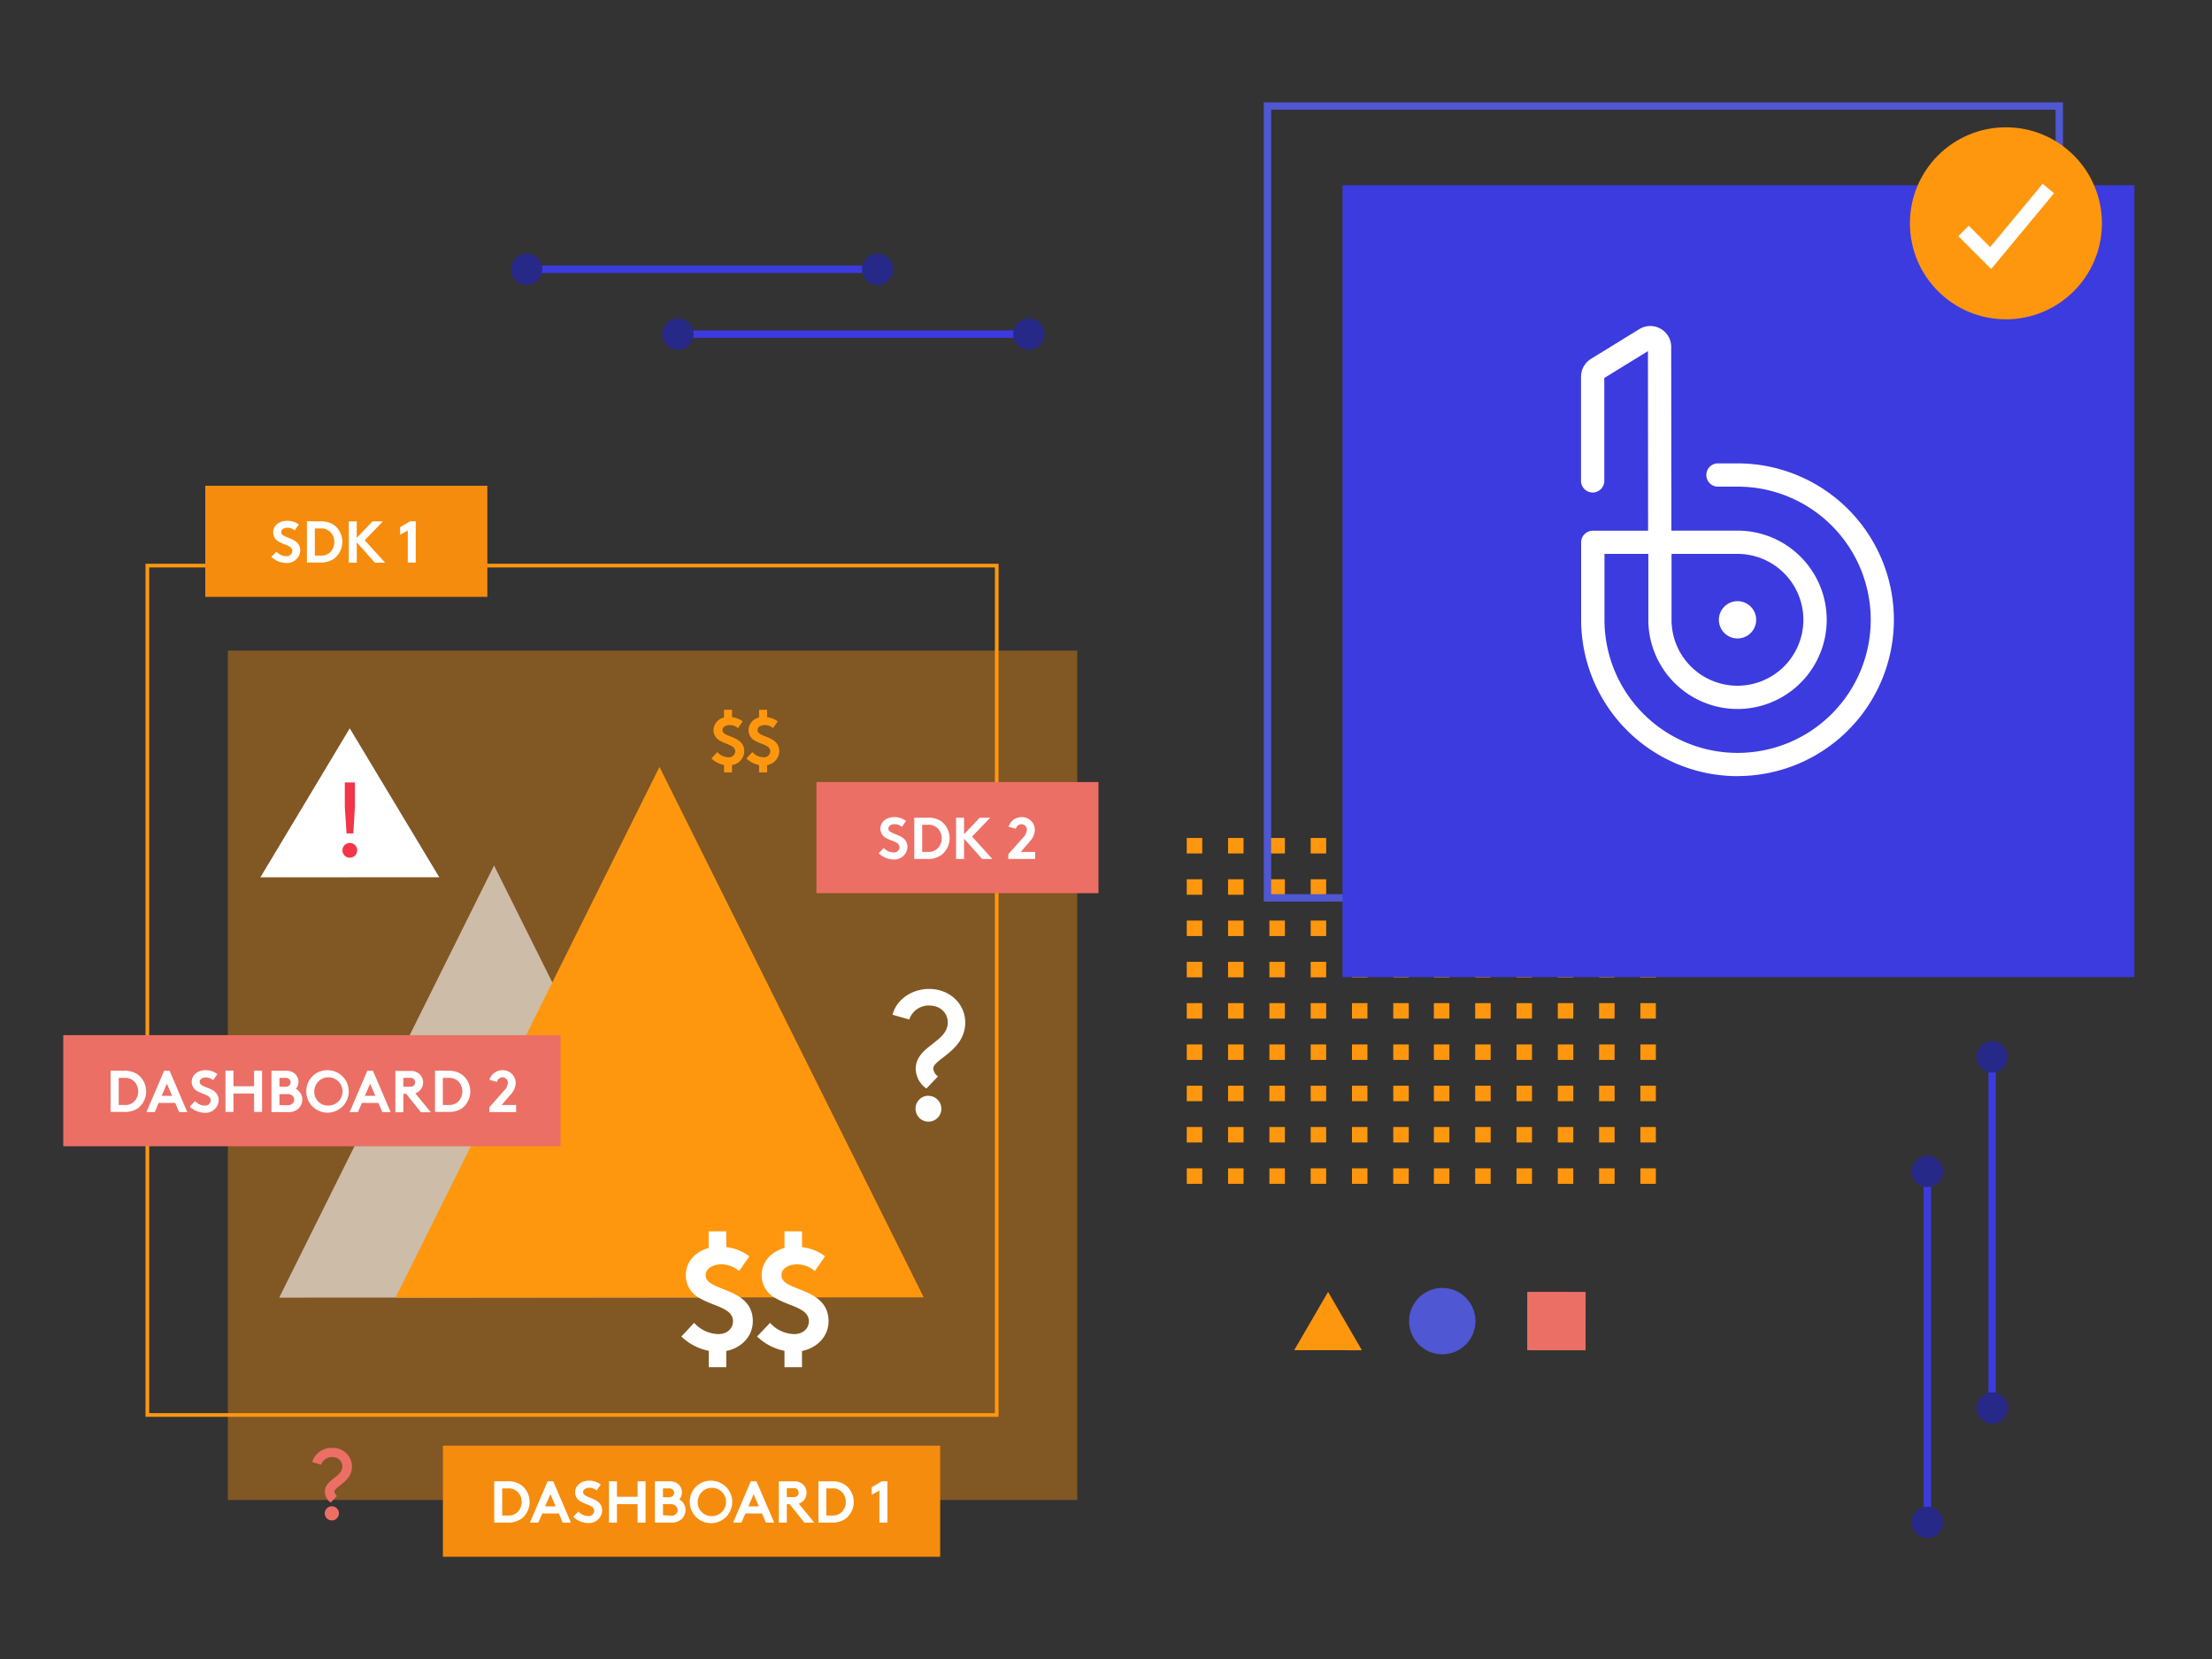 <?xml version="1.0" encoding="UTF-8"?> <svg xmlns="http://www.w3.org/2000/svg" viewBox="0 0 600 450"><rect x="0" y="0" width="600" height="450" fill="#333333" stroke="none"/><title>crashlytics-firebase</title><g style="isolation:isolate"><g id="b3ff3e0b-2e3d-4643-93bd-ee6e236451ac" data-name="design"><line x1="183.88" y1="90.63" x2="278.23" y2="90.63" fill="none" stroke="#3c3bdf" stroke-linecap="square" stroke-linejoin="round" stroke-width="2"></line><circle cx="183.88" cy="90.63" r="4.25" fill="#272988"></circle><circle cx="279.08" cy="90.63" r="4.25" fill="#272988"></circle><line x1="142.86" y1="73.04" x2="237.21" y2="73.04" fill="none" stroke="#3c3bdf" stroke-linecap="square" stroke-linejoin="round" stroke-width="2"></line><circle cx="142.86" cy="73.04" r="4.25" fill="#272988"></circle><circle cx="238.06" cy="73.04" r="4.25" fill="#272988"></circle><line x1="522.78" y1="317.73" x2="522.78" y2="412.08" fill="none" stroke="#3c3bdf" stroke-linecap="square" stroke-linejoin="round" stroke-width="2"></line><circle cx="522.78" cy="317.73" r="4.25" fill="#272988"></circle><circle cx="522.78" cy="412.93" r="4.25" fill="#272988"></circle><line x1="540.36" y1="286.71" x2="540.36" y2="381.06" fill="none" stroke="#3c3bdf" stroke-linecap="square" stroke-linejoin="round" stroke-width="2"></line><circle cx="540.36" cy="286.71" r="4.25" fill="#272988"></circle><circle cx="540.36" cy="381.91" r="4.25" fill="#272988"></circle><g style="mix-blend-mode:multiply"><circle cx="391.22" cy="358.35" r="9" fill="#4f57d2"></circle><rect x="414.3" y="350.45" width="15.83" height="15.83" transform="translate(780.76 -63.69) rotate(90.03)" fill="#ec6f65"></rect><polygon points="351.05 366.24 360.24 350.42 369.41 366.25 351.05 366.24" fill="#ff970e" style="mix-blend-mode:multiply"></polygon></g><rect x="344.32" y="272.1" width="4.2" height="4.2" transform="translate(692.84 548.4) rotate(180)" fill="#ff970e"></rect><rect x="344.32" y="260.9" width="4.2" height="4.2" transform="translate(692.84 526) rotate(180)" fill="#ff970e"></rect><rect x="344.32" y="249.7" width="4.2" height="4.2" transform="translate(692.84 503.6) rotate(180)" fill="#ff970e"></rect><rect x="344.32" y="238.5" width="4.2" height="4.2" transform="translate(692.84 481.2) rotate(180)" fill="#ff970e"></rect><rect x="344.32" y="227.3" width="4.2" height="4.2" transform="translate(692.84 458.8) rotate(180)" fill="#ff970e"></rect><rect x="355.52" y="272.1" width="4.2" height="4.2" transform="translate(715.24 548.4) rotate(180)" fill="#ff970e"></rect><rect x="355.52" y="260.9" width="4.2" height="4.2" transform="translate(715.24 526) rotate(180)" fill="#ff970e"></rect><rect x="355.52" y="249.7" width="4.2" height="4.2" transform="translate(715.24 503.6) rotate(180)" fill="#ff970e"></rect><rect x="355.52" y="238.5" width="4.2" height="4.2" transform="translate(715.24 481.2) rotate(180)" fill="#ff970e"></rect><rect x="355.52" y="227.3" width="4.2" height="4.2" transform="translate(715.24 458.8) rotate(180)" fill="#ff970e"></rect><rect x="366.72" y="272.1" width="4.2" height="4.2" transform="translate(737.64 548.4) rotate(180)" fill="#ff970e"></rect><rect x="366.72" y="260.9" width="4.2" height="4.2" transform="translate(737.64 526) rotate(180)" fill="#ff970e"></rect><rect x="366.72" y="249.7" width="4.2" height="4.2" transform="translate(737.64 503.6) rotate(180)" fill="#ff970e"></rect><rect x="366.72" y="238.5" width="4.2" height="4.2" transform="translate(737.64 481.2) rotate(180)" fill="#ff970e"></rect><rect x="366.72" y="227.3" width="4.2" height="4.2" transform="translate(737.64 458.8) rotate(180)" fill="#ff970e"></rect><rect x="377.92" y="272.1" width="4.2" height="4.2" transform="translate(760.04 548.4) rotate(180)" fill="#ff970e"></rect><rect x="377.92" y="260.9" width="4.2" height="4.2" transform="translate(760.04 526) rotate(180)" fill="#ff970e"></rect><rect x="377.92" y="249.7" width="4.2" height="4.2" transform="translate(760.04 503.6) rotate(180)" fill="#ff970e"></rect><rect x="377.92" y="238.5" width="4.2" height="4.2" transform="translate(760.04 481.2) rotate(180)" fill="#ff970e"></rect><rect x="377.92" y="227.3" width="4.2" height="4.2" transform="translate(760.04 458.8) rotate(180)" fill="#ff970e"></rect><rect x="344.32" y="316.9" width="4.2" height="4.2" transform="translate(692.84 638.01) rotate(180)" fill="#ff970e"></rect><rect x="344.32" y="305.7" width="4.2" height="4.2" transform="translate(692.84 615.6) rotate(180)" fill="#ff970e"></rect><rect x="355.52" y="316.9" width="4.2" height="4.2" transform="translate(715.24 638.01) rotate(180)" fill="#ff970e"></rect><rect x="355.52" y="305.7" width="4.2" height="4.2" transform="translate(715.24 615.6) rotate(180)" fill="#ff970e"></rect><rect x="366.72" y="316.9" width="4.2" height="4.2" transform="translate(737.64 638.01) rotate(180)" fill="#ff970e"></rect><rect x="366.72" y="305.7" width="4.2" height="4.2" transform="translate(737.64 615.6) rotate(180)" fill="#ff970e"></rect><rect x="377.92" y="316.9" width="4.2" height="4.2" transform="translate(760.04 638.01) rotate(180)" fill="#ff970e"></rect><rect x="377.92" y="305.7" width="4.2" height="4.2" transform="translate(760.04 615.6) rotate(180)" fill="#ff970e"></rect><rect x="355.52" y="294.5" width="4.2" height="4.2" transform="translate(715.24 593.2) rotate(180)" fill="#ff970e"></rect><rect x="366.72" y="294.5" width="4.2" height="4.2" transform="translate(737.64 593.2) rotate(180)" fill="#ff970e"></rect><rect x="366.72" y="283.3" width="4.2" height="4.2" transform="translate(737.64 570.8) rotate(180)" fill="#ff970e"></rect><rect x="377.92" y="294.5" width="4.2" height="4.2" transform="translate(760.04 593.2) rotate(180)" fill="#ff970e"></rect><rect x="377.92" y="283.3" width="4.2" height="4.2" transform="translate(760.04 570.8) rotate(180)" fill="#ff970e"></rect><rect x="344.32" y="283.3" width="4.2" height="4.2" fill="#ff970e"></rect><rect x="355.52" y="283.3" width="4.2" height="4.2" fill="#ff970e"></rect><rect x="344.32" y="294.5" width="4.2" height="4.2" fill="#ff970e"></rect><rect x="321.92" y="272.1" width="4.2" height="4.2" transform="translate(648.03 548.4) rotate(180)" fill="#ff970e"></rect><rect x="321.92" y="260.9" width="4.2" height="4.2" transform="translate(648.03 526) rotate(180)" fill="#ff970e"></rect><rect x="321.92" y="249.7" width="4.2" height="4.2" transform="translate(648.03 503.6) rotate(180)" fill="#ff970e"></rect><rect x="321.92" y="238.5" width="4.2" height="4.2" transform="translate(648.03 481.2) rotate(180)" fill="#ff970e"></rect><rect x="321.92" y="227.3" width="4.2" height="4.2" transform="translate(648.03 458.8) rotate(180)" fill="#ff970e"></rect><rect x="333.12" y="272.1" width="4.2" height="4.2" transform="translate(670.43 548.4) rotate(180)" fill="#ff970e"></rect><rect x="333.12" y="260.9" width="4.2" height="4.2" transform="translate(670.43 526) rotate(180)" fill="#ff970e"></rect><rect x="333.12" y="249.7" width="4.2" height="4.2" transform="translate(670.43 503.6) rotate(180)" fill="#ff970e"></rect><rect x="333.12" y="238.5" width="4.2" height="4.2" transform="translate(670.43 481.2) rotate(180)" fill="#ff970e"></rect><rect x="333.12" y="227.3" width="4.2" height="4.2" transform="translate(670.43 458.8) rotate(180)" fill="#ff970e"></rect><rect x="321.92" y="316.9" width="4.2" height="4.2" transform="translate(648.03 638.01) rotate(180)" fill="#ff970e"></rect><rect x="321.92" y="305.7" width="4.2" height="4.2" transform="translate(648.03 615.6) rotate(180)" fill="#ff970e"></rect><rect x="333.12" y="316.9" width="4.2" height="4.2" transform="translate(670.43 638.01) rotate(180)" fill="#ff970e"></rect><rect x="333.12" y="305.7" width="4.2" height="4.2" transform="translate(670.43 615.6) rotate(180)" fill="#ff970e"></rect><rect x="321.92" y="294.5" width="4.2" height="4.2" transform="translate(648.03 593.2) rotate(180)" fill="#ff970e"></rect><rect x="321.92" y="283.3" width="4.2" height="4.2" transform="translate(648.03 570.8) rotate(180)" fill="#ff970e"></rect><rect x="333.12" y="294.5" width="4.2" height="4.2" transform="translate(670.43 593.2) rotate(180)" fill="#ff970e"></rect><rect x="333.12" y="283.3" width="4.2" height="4.2" transform="translate(670.43 570.8) rotate(180)" fill="#ff970e"></rect><rect x="411.35" y="272.1" width="4.2" height="4.2" transform="translate(826.9 548.4) rotate(180)" fill="#ff970e"></rect><rect x="411.35" y="260.9" width="4.2" height="4.2" transform="translate(826.9 526) rotate(180)" fill="#ff970e"></rect><rect x="411.35" y="249.7" width="4.2" height="4.2" transform="translate(826.9 503.6) rotate(180)" fill="#ff970e"></rect><rect x="411.35" y="238.5" width="4.2" height="4.2" transform="translate(826.9 481.2) rotate(180)" fill="#ff970e"></rect><rect x="411.35" y="227.3" width="4.2" height="4.2" transform="translate(826.9 458.8) rotate(180)" fill="#ff970e"></rect><rect x="422.55" y="272.1" width="4.2" height="4.2" transform="translate(849.3 548.4) rotate(180)" fill="#ff970e"></rect><rect x="422.55" y="260.9" width="4.2" height="4.2" transform="translate(849.3 526) rotate(180)" fill="#ff970e"></rect><rect x="422.55" y="249.7" width="4.2" height="4.2" transform="translate(849.3 503.6) rotate(180)" fill="#ff970e"></rect><rect x="422.55" y="238.5" width="4.2" height="4.2" transform="translate(849.3 481.2) rotate(180)" fill="#ff970e"></rect><rect x="422.55" y="227.3" width="4.2" height="4.2" transform="translate(849.3 458.8) rotate(180)" fill="#ff970e"></rect><rect x="433.75" y="272.1" width="4.2" height="4.2" transform="translate(871.7 548.4) rotate(180)" fill="#ff970e"></rect><rect x="433.75" y="260.9" width="4.2" height="4.2" transform="translate(871.7 526) rotate(180)" fill="#ff970e"></rect><rect x="433.75" y="249.7" width="4.2" height="4.2" transform="translate(871.7 503.6) rotate(180)" fill="#ff970e"></rect><rect x="433.75" y="238.5" width="4.2" height="4.2" transform="translate(871.7 481.2) rotate(180)" fill="#ff970e"></rect><rect x="433.75" y="227.3" width="4.2" height="4.2" transform="translate(871.7 458.8) rotate(180)" fill="#ff970e"></rect><rect x="444.95" y="272.1" width="4.2" height="4.2" transform="translate(894.1 548.4) rotate(180)" fill="#ff970e"></rect><rect x="444.95" y="260.9" width="4.2" height="4.2" transform="translate(894.1 526) rotate(180)" fill="#ff970e"></rect><rect x="444.95" y="249.7" width="4.2" height="4.2" transform="translate(894.1 503.6) rotate(180)" fill="#ff970e"></rect><rect x="444.95" y="238.5" width="4.2" height="4.2" transform="translate(894.1 481.2) rotate(180)" fill="#ff970e"></rect><rect x="444.95" y="227.3" width="4.2" height="4.2" transform="translate(894.1 458.8) rotate(180)" fill="#ff970e"></rect><rect x="411.35" y="316.9" width="4.2" height="4.2" transform="translate(826.9 638.01) rotate(180)" fill="#ff970e"></rect><rect x="411.35" y="305.7" width="4.2" height="4.2" transform="translate(826.9 615.6) rotate(180)" fill="#ff970e"></rect><rect x="422.55" y="316.9" width="4.2" height="4.2" transform="translate(849.3 638.01) rotate(180)" fill="#ff970e"></rect><rect x="422.55" y="305.7" width="4.2" height="4.2" transform="translate(849.3 615.6) rotate(180)" fill="#ff970e"></rect><rect x="433.75" y="316.9" width="4.2" height="4.2" transform="translate(871.7 638.01) rotate(180)" fill="#ff970e"></rect><rect x="433.75" y="305.7" width="4.2" height="4.2" transform="translate(871.7 615.6) rotate(180)" fill="#ff970e"></rect><rect x="444.95" y="316.9" width="4.2" height="4.2" transform="translate(894.1 638.01) rotate(180)" fill="#ff970e"></rect><rect x="444.95" y="305.7" width="4.2" height="4.2" transform="translate(894.1 615.6) rotate(180)" fill="#ff970e"></rect><rect x="422.55" y="294.5" width="4.2" height="4.2" transform="translate(849.3 593.2) rotate(180)" fill="#ff970e"></rect><rect x="433.75" y="294.5" width="4.2" height="4.2" transform="translate(871.7 593.2) rotate(180)" fill="#ff970e"></rect><rect x="433.75" y="283.3" width="4.2" height="4.2" transform="translate(871.7 570.8) rotate(180)" fill="#ff970e"></rect><rect x="444.95" y="294.5" width="4.2" height="4.2" transform="translate(894.1 593.2) rotate(180)" fill="#ff970e"></rect><rect x="444.95" y="283.3" width="4.2" height="4.2" transform="translate(894.1 570.8) rotate(180)" fill="#ff970e"></rect><rect x="411.35" y="283.3" width="4.2" height="4.2" fill="#ff970e"></rect><rect x="422.55" y="283.3" width="4.2" height="4.2" fill="#ff970e"></rect><rect x="411.35" y="294.5" width="4.2" height="4.2" fill="#ff970e"></rect><rect x="388.95" y="272.1" width="4.2" height="4.2" transform="translate(782.09 548.4) rotate(180)" fill="#ff970e"></rect><rect x="388.95" y="260.9" width="4.2" height="4.2" transform="translate(782.09 526) rotate(180)" fill="#ff970e"></rect><rect x="388.95" y="249.7" width="4.2" height="4.2" transform="translate(782.09 503.6) rotate(180)" fill="#ff970e"></rect><rect x="388.95" y="238.5" width="4.2" height="4.2" transform="translate(782.09 481.2) rotate(180)" fill="#ff970e"></rect><rect x="388.95" y="227.3" width="4.2" height="4.2" transform="translate(782.09 458.8) rotate(180)" fill="#ff970e"></rect><rect x="400.15" y="272.1" width="4.2" height="4.2" transform="translate(804.49 548.4) rotate(180)" fill="#ff970e"></rect><rect x="400.15" y="260.9" width="4.2" height="4.2" transform="translate(804.49 526) rotate(180)" fill="#ff970e"></rect><rect x="400.15" y="249.7" width="4.2" height="4.2" transform="translate(804.49 503.6) rotate(180)" fill="#ff970e"></rect><rect x="400.15" y="238.5" width="4.2" height="4.2" transform="translate(804.49 481.2) rotate(180)" fill="#ff970e"></rect><rect x="400.15" y="227.3" width="4.2" height="4.2" transform="translate(804.49 458.8) rotate(180)" fill="#ff970e"></rect><rect x="388.95" y="316.9" width="4.2" height="4.2" transform="translate(782.09 638.01) rotate(180)" fill="#ff970e"></rect><rect x="388.95" y="305.7" width="4.2" height="4.2" transform="translate(782.09 615.6) rotate(180)" fill="#ff970e"></rect><rect x="400.15" y="316.9" width="4.2" height="4.2" transform="translate(804.49 638.01) rotate(180)" fill="#ff970e"></rect><rect x="400.15" y="305.7" width="4.2" height="4.2" transform="translate(804.49 615.6) rotate(180)" fill="#ff970e"></rect><rect x="388.95" y="294.5" width="4.2" height="4.2" transform="translate(782.09 593.2) rotate(180)" fill="#ff970e"></rect><rect x="388.95" y="283.3" width="4.2" height="4.2" transform="translate(782.09 570.8) rotate(180)" fill="#ff970e"></rect><rect x="400.15" y="294.5" width="4.2" height="4.2" transform="translate(804.49 593.2) rotate(180)" fill="#ff970e"></rect><rect x="400.15" y="283.3" width="4.2" height="4.2" transform="translate(804.49 570.8) rotate(180)" fill="#ff970e"></rect><g opacity="0.4"><rect id="a9572aa1-30b1-46a0-8d57-d139ea3e3732" data-name="Rectangle-20-Copy-3" x="61.81" y="176.47" width="230.39" height="230.39" fill="#f68c0d"></rect></g><rect id="a45fc5ae-aca4-4c1c-9b5d-cae5917a7653" data-name="Rectangle-20-Copy-3" x="39.97" y="153.42" width="230.39" height="230.39" fill="none" stroke="#ff970e" stroke-miterlimit="10"></rect><polygon points="192.38 351.92 134.01 234.76 75.73 351.98 192.38 351.92" fill="#fff" opacity="0.6"></polygon><polygon points="250.56 351.9 178.88 208.02 107.3 351.97 250.56 351.9" fill="#ff970e" style="mix-blend-mode:multiply"></polygon><rect id="bb41b78b-0ccd-47b7-94a3-1bd9f3ee4fa3" data-name="Rectangle-20-Copy-3" x="343.8" y="28.76" width="214.78" height="214.78" fill="none" stroke="#4f57d2" stroke-miterlimit="10" stroke-width="2"></rect><g style="mix-blend-mode:multiply"><rect id="e7a7ed88-54a1-46f9-b64a-d6a27faab64e" data-name="Rectangle-20-Copy-3" x="364.16" y="50.25" width="214.78" height="214.78" fill="#3c3bdf"></rect></g><circle cx="471.3" cy="168.12" r="5.06" fill="#fff"></circle><path d="M471.3,210.53a42.46,42.46,0,0,1-42.42-42.41v-21a3.17,3.17,0,0,1,3.16-3.16h15L447,95.24l-11.84,7.29v27.72a3.16,3.16,0,1,1-6.31,0V102.17a5.73,5.73,0,0,1,2.7-4.83l13.12-8.07a5.67,5.67,0,0,1,8.64,4.83l.05,49.83H471.3a24.19,24.19,0,1,1-24.19,24.19l0-17.88h-11.9v17.88A36.11,36.11,0,1,0,471.3,132h-5.48a3.16,3.16,0,0,1,0-6.31h5.48a42.41,42.41,0,1,1,0,84.82Zm-17.9-60.29,0,17.88a17.88,17.88,0,1,0,17.88-17.88Z" fill="#fff"></path><polygon points="119.15 237.95 94.87 197.56 70.63 237.97 119.15 237.95" fill="#fff"></polygon><path d="M94.89,228.65a2,2,0,1,1-2,2A2,2,0,0,1,94.89,228.65Zm-1.36-9.79v-6.62h2.74v6.62l-.43,7.2H94Z" fill="#f33547"></path><circle cx="544.1" cy="60.57" r="26.04" fill="#ff970e"></circle><path d="M242.1,275.25c1-4,5.09-7,9.93-7,5.64,0,9.79,4.1,9.79,9.09,0,7.69-8.69,9.94-8.69,12.53a3.09,3.09,0,0,0,1.3,2.1l-3.15,3.29a6.65,6.65,0,0,1-2.89-5.34c0-6.19,8.69-7.19,8.69-12.58,0-2.55-2-4.59-5-4.59a5.52,5.52,0,0,0-5.44,3.79Zm9.73,22a3.5,3.5,0,1,1-3.49,3.49A3.48,3.48,0,0,1,251.83,297.22Z" fill="#fff"></path><path d="M84.68,396.57a5.42,5.42,0,0,1,5.43-3.82,5.1,5.1,0,0,1,5.36,5c0,4.21-4.76,5.44-4.76,6.86a1.72,1.72,0,0,0,.71,1.15l-1.72,1.8a3.64,3.64,0,0,1-1.58-2.92c0-3.39,4.75-3.94,4.75-6.89a2.57,2.57,0,0,0-2.76-2.51,3,3,0,0,0-3,2.07Zm5.32,12a1.92,1.92,0,1,1-1.91,1.92A1.9,1.9,0,0,1,90,408.59Z" fill="#ec6f65"></path><g id="be85b662-fa1a-4b3d-a68a-56de230c2453" data-name="Design"><g id="be52c5eb-e23e-4e9f-9e06-15e6d7d8430c" data-name="pricing page"><g id="be65a0dc-88ab-4593-b119-ffbe8c02b895" data-name="header"><g id="ea97f04d-3b11-4a12-9689-f88bd450a21e" data-name="team"><polyline id="a36c1e08-9555-4c83-b5d3-ec47d4d5f559" data-name="Line" points="532.6 62.64 539.96 70 555.6 51.14" fill="none" stroke="#fff" stroke-miterlimit="10" stroke-width="4"></polyline></g></g></g></g><rect x="55.68" y="131.76" width="76.51" height="30.14" fill="#f68c0d"></rect><path d="M75,149.64a3.71,3.71,0,0,0,2.64,1.23,1.48,1.48,0,0,0,1.64-1.41c0-1.44-2.09-1.62-3.59-2.5a2.83,2.83,0,0,1-1.59-2.54c0-2,1.85-3.15,3.7-3.15a5.21,5.21,0,0,1,3.25,1l-1.12,1.6a3,3,0,0,0-1.94-.73c-.81,0-1.72.35-1.72,1.21,0,1.81,5.17,1.25,5.17,5a3.57,3.57,0,0,1-3.8,3.36,6,6,0,0,1-4.05-1.68Z" fill="#fff"></path><path d="M86.77,141.43a6.17,6.17,0,0,1,3.86,1,5.75,5.75,0,0,1,0,9.09,6.11,6.11,0,0,1-3.86,1.06H83.25v-11.2Zm3.11,3.17A3.41,3.41,0,0,0,87,143.35h-1.6v7.36H87a3.41,3.41,0,0,0,2.87-1.25,4,4,0,0,0,0-4.86Z" fill="#fff"></path><path d="M96.77,147.12v5.51H94.61v-11.2h2.16v4.48l4.25-4.48h2.84l-4.93,5.12,5.53,6.08h-2.77Z" fill="#fff"></path><path d="M108.53,143l2.72-1.6h1.52v11.2h-2.16v-8.71l-2.08,1.16Z" fill="#fff"></path><rect x="221.45" y="212.13" width="76.51" height="30.14" fill="#ec6f65"></rect><path d="M239.71,230a3.71,3.71,0,0,0,2.64,1.23,1.47,1.47,0,0,0,1.63-1.41c0-1.44-2.08-1.61-3.58-2.49a2.84,2.84,0,0,1-1.59-2.55c0-2,1.84-3.15,3.7-3.15a5.21,5.21,0,0,1,3.25,1.05l-1.12,1.61a3,3,0,0,0-1.94-.74c-.81,0-1.73.35-1.73,1.22,0,1.8,5.17,1.24,5.17,5a3.55,3.55,0,0,1-3.79,3.36,6,6,0,0,1-4-1.68Z" fill="#fff"></path><path d="M251.5,221.8a6.17,6.17,0,0,1,3.86,1,5.77,5.77,0,0,1,0,9.1A6.17,6.17,0,0,1,251.5,233H248V221.8Zm3.11,3.17a3.42,3.42,0,0,0-2.87-1.25h-1.6v7.36h1.6a3.42,3.42,0,0,0,2.87-1.25,4,4,0,0,0,0-4.86Z" fill="#fff"></path><path d="M261.5,227.5V233h-2.16V221.8h2.16v4.48l4.24-4.48h2.85l-4.93,5.12,5.52,6.08h-2.76Z" fill="#fff"></path><path d="M273.58,224.23a3.68,3.68,0,0,1,3.54-2.59,3.49,3.49,0,0,1,3.58,3.46,4.8,4.8,0,0,1-1.44,3.21l-2.38,2.77h3.9V233H273.5v-1.28l3.94-4.46a3.36,3.36,0,0,0,1.1-2.2,1.48,1.48,0,0,0-1.45-1.5,1.6,1.6,0,0,0-1.53,1.26Z" fill="#fff"></path><rect x="17.16" y="280.78" width="134.88" height="30.14" fill="#ec6f65"></rect><path d="M33.56,290.45a6.11,6.11,0,0,1,3.86,1.06,5.76,5.76,0,0,1,0,9.09,6.17,6.17,0,0,1-3.86,1H30v-11.2Zm3.11,3.17a3.42,3.42,0,0,0-2.87-1.25H32.2v7.36h1.6a3.42,3.42,0,0,0,2.87-1.25,4,4,0,0,0,0-4.86Z" fill="#fff"></path><path d="M39.72,301.65l4.8-11.2H46l4.8,11.2H48.59l-1.06-2.48H43L42,301.65Zm4.13-4.4H46.7l-1.43-3.31Z" fill="#fff"></path><path d="M52.89,298.66a3.71,3.71,0,0,0,2.64,1.23,1.47,1.47,0,0,0,1.63-1.41c0-1.44-2.08-1.61-3.58-2.49A2.83,2.83,0,0,1,52,293.44c0-2,1.84-3.15,3.7-3.15a5.16,5.16,0,0,1,3.25,1.06L57.82,293a3,3,0,0,0-1.94-.74c-.82,0-1.73.35-1.73,1.22,0,1.8,5.17,1.24,5.17,5a3.55,3.55,0,0,1-3.79,3.36,6,6,0,0,1-4.05-1.68Z" fill="#fff"></path><path d="M68.92,296.61h-5.6v5H61.16v-11.2h2.16v4.24h5.6v-4.24h2.16v11.2H68.92Z" fill="#fff"></path><path d="M77.45,290.45a3.48,3.48,0,0,1,2.51.78,3,3,0,0,1,1,2.26,2.89,2.89,0,0,1-.72,1.87A3.2,3.2,0,0,1,82,298.23a3.42,3.42,0,0,1-1,2.42,3.86,3.86,0,0,1-2.93,1H73.64v-11.2Zm-1.65,4.32h1.52a1.45,1.45,0,0,0,1.2-.4,1.16,1.16,0,0,0,0-1.6,1.45,1.45,0,0,0-1.2-.4H75.8Zm2.16,5a1.79,1.79,0,0,0,1.44-.49,1.48,1.48,0,0,0,.4-1,1.44,1.44,0,0,0-.4-1,1.76,1.76,0,0,0-1.44-.5H75.8v3Z" fill="#fff"></path><path d="M88.92,290.29a5.76,5.76,0,1,1-5.84,5.76A5.66,5.66,0,0,1,88.92,290.29Zm0,9.6a3.84,3.84,0,1,0-3.68-3.84A3.71,3.71,0,0,0,88.92,299.89Z" fill="#fff"></path><path d="M94.84,301.65l4.8-11.2h1.52l4.8,11.2h-2.25l-1.06-2.48h-4.5l-1.05,2.48Zm4.13-4.4h2.85l-1.43-3.31Z" fill="#fff"></path><path d="M109.4,296.69v5h-2.16v-11.2h4.08a3.4,3.4,0,0,1,2.45.83,3.14,3.14,0,0,1,0,4.58,2.9,2.9,0,0,1-1.12.66l4.19,5.13h-2.67l-4-5Zm1.79-1.92c.63,0,.9-.13,1.09-.34a1.26,1.26,0,0,0,.32-.84,1.32,1.32,0,0,0-.32-.87,1.31,1.31,0,0,0-1.09-.35H109.4v2.4Z" fill="#fff"></path><path d="M121.48,290.45a6.11,6.11,0,0,1,3.86,1.06,5.76,5.76,0,0,1,0,9.09,6.17,6.17,0,0,1-3.86,1H118v-11.2Zm3.11,3.17a3.42,3.42,0,0,0-2.87-1.25h-1.6v7.36h1.6a3.42,3.42,0,0,0,2.87-1.25,4,4,0,0,0,0-4.86Z" fill="#fff"></path><path d="M132.76,292.88a3.69,3.69,0,0,1,3.54-2.59,3.49,3.49,0,0,1,3.58,3.46,4.8,4.8,0,0,1-1.44,3.21l-2.38,2.77H140v1.92h-7.28v-1.28l3.94-4.46a3.36,3.36,0,0,0,1.1-2.2,1.48,1.48,0,0,0-1.46-1.5,1.6,1.6,0,0,0-1.52,1.26Z" fill="#fff"></path><rect x="120.14" y="392.13" width="134.88" height="30.14" fill="#f68c0d"></rect><path d="M137.58,401.8a6.19,6.19,0,0,1,3.86,1.05,5.77,5.77,0,0,1,0,9.1,6.19,6.19,0,0,1-3.86,1.05h-3.52V401.8Zm3.1,3.17a3.39,3.39,0,0,0-2.86-1.25h-1.6v7.36h1.6a3.39,3.39,0,0,0,2.86-1.25,4,4,0,0,0,0-4.86Z" fill="#fff"></path><path d="M143.74,413l4.8-11.2h1.52l4.8,11.2H152.6l-1-2.48h-4.5L146,413Zm4.13-4.4h2.85l-1.43-3.31Z" fill="#fff"></path><path d="M156.9,410a3.73,3.73,0,0,0,2.65,1.23,1.47,1.47,0,0,0,1.63-1.41c0-1.44-2.08-1.61-3.59-2.49a2.83,2.83,0,0,1-1.58-2.55c0-2,1.84-3.15,3.7-3.15a5.23,5.23,0,0,1,3.25,1.05l-1.12,1.6a3.05,3.05,0,0,0-1.94-.73c-.82,0-1.73.35-1.73,1.21,0,1.81,5.17,1.25,5.17,5a3.56,3.56,0,0,1-3.79,3.36,6,6,0,0,1-4.05-1.68Z" fill="#fff"></path><path d="M172.94,408h-5.6v5h-2.16V401.8h2.16V406h5.6V401.8h2.16V413h-2.16Z" fill="#fff"></path><path d="M181.47,401.8a3.49,3.49,0,0,1,2.51.78,3,3,0,0,1,1,2.26,2.89,2.89,0,0,1-.72,1.87,3.22,3.22,0,0,1,1.68,2.87,3.38,3.38,0,0,1-1,2.41,3.82,3.82,0,0,1-2.93,1h-4.37V401.8Zm-1.65,4.32h1.52a1.47,1.47,0,0,0,1.2-.4,1.22,1.22,0,0,0,.32-.8,1.2,1.2,0,0,0-.32-.8,1.47,1.47,0,0,0-1.2-.4h-1.52Zm2.16,5a1.79,1.79,0,0,0,1.44-.49,1.48,1.48,0,0,0,.4-1,1.44,1.44,0,0,0-.4-1A1.76,1.76,0,0,0,182,408h-2.16v3Z" fill="#fff"></path><path d="M192.94,401.64a5.76,5.76,0,1,1-5.84,5.76A5.65,5.65,0,0,1,192.94,401.64Zm0,9.6a3.84,3.84,0,1,0-3.68-3.84A3.72,3.72,0,0,0,192.94,411.24Z" fill="#fff"></path><path d="M198.86,413l4.8-11.2h1.52L210,413h-2.26l-1.05-2.48h-4.5L201.11,413Zm4.13-4.4h2.84l-1.42-3.31Z" fill="#fff"></path><path d="M213.42,408v5h-2.16V401.8h4.08a3.4,3.4,0,0,1,2.45.83,3.14,3.14,0,0,1,0,4.58,2.9,2.9,0,0,1-1.12.65l4.19,5.14h-2.67l-4-5Zm1.79-1.92a1.32,1.32,0,0,0,1.09-.34,1.27,1.27,0,0,0,.32-.85,1.18,1.18,0,0,0-1.41-1.21h-1.79v2.4Z" fill="#fff"></path><path d="M225.5,401.8a6.16,6.16,0,0,1,3.85,1.05,5.76,5.76,0,0,1,0,9.1A6.16,6.16,0,0,1,225.5,413H222V401.8Zm3.1,3.17a3.39,3.39,0,0,0-2.86-1.25h-1.6v7.36h1.6a3.39,3.39,0,0,0,2.86-1.25,4,4,0,0,0,0-4.86Z" fill="#fff"></path><path d="M236.46,403.4l2.72-1.6h1.52V413h-2.16v-8.71l-2.08,1.16Z" fill="#fff"></path><path d="M188.29,358.82a9.12,9.12,0,0,0,6.53,3.05c2.38,0,4-1.47,4-3.49,0-3.56-5.15-4-8.87-6.17a7,7,0,0,1-3.92-6.3c0-3.83,2.77-6.45,6.18-7.4V334H197v4.28a12.68,12.68,0,0,1,6.25,2.49l-2.77,4a7.42,7.42,0,0,0-4.79-1.82c-2,0-4.27.87-4.27,3,0,4.47,12.78,3.08,12.78,12.42,0,4.2-3.2,7.29-7.2,8.08v4.39h-4.75v-4.43a15.06,15.06,0,0,1-7.44-3.88Z" fill="#fff"></path><path d="M208.87,358.82a9.12,9.12,0,0,0,6.53,3.05c2.38,0,4-1.47,4-3.49,0-3.56-5.15-4-8.87-6.17a7,7,0,0,1-3.92-6.3c0-3.83,2.77-6.45,6.18-7.4V334h4.75v4.28a12.68,12.68,0,0,1,6.25,2.49l-2.77,4a7.42,7.42,0,0,0-4.79-1.82c-2,0-4.27.87-4.27,3,0,4.47,12.78,3.08,12.78,12.42,0,4.2-3.2,7.29-7.2,8.08v4.39h-4.75v-4.43a15.06,15.06,0,0,1-7.44-3.88Z" fill="#fff"></path><g style="mix-blend-mode:multiply"><path d="M194.57,204a4.23,4.23,0,0,0,3,1.41,1.69,1.69,0,0,0,1.86-1.61c0-1.65-2.38-1.85-4.09-2.85a3.23,3.23,0,0,1-1.81-2.91,3.59,3.59,0,0,1,2.85-3.41v-2.1h2.19v2a5.92,5.92,0,0,1,2.89,1.15l-1.28,1.83a3.39,3.39,0,0,0-2.21-.84c-.93,0-2,.4-2,1.39,0,2.06,5.91,1.42,5.91,5.73a3.89,3.89,0,0,1-3.33,3.73v2H196.4v-2a7,7,0,0,1-3.43-1.79Z" fill="#ff970e"></path><path d="M204.07,204a4.23,4.23,0,0,0,3,1.41,1.69,1.69,0,0,0,1.87-1.61c0-1.65-2.38-1.85-4.09-2.85a3.23,3.23,0,0,1-1.81-2.91,3.59,3.59,0,0,1,2.85-3.41v-2.1h2.19v2a5.89,5.89,0,0,1,2.88,1.15l-1.27,1.83a3.41,3.41,0,0,0-2.21-.84c-.94,0-2,.4-2,1.39,0,2.06,5.9,1.42,5.9,5.73a3.89,3.89,0,0,1-3.32,3.73v2H205.9v-2a7,7,0,0,1-3.44-1.79Z" fill="#ff970e"></path></g></g></g></svg> 